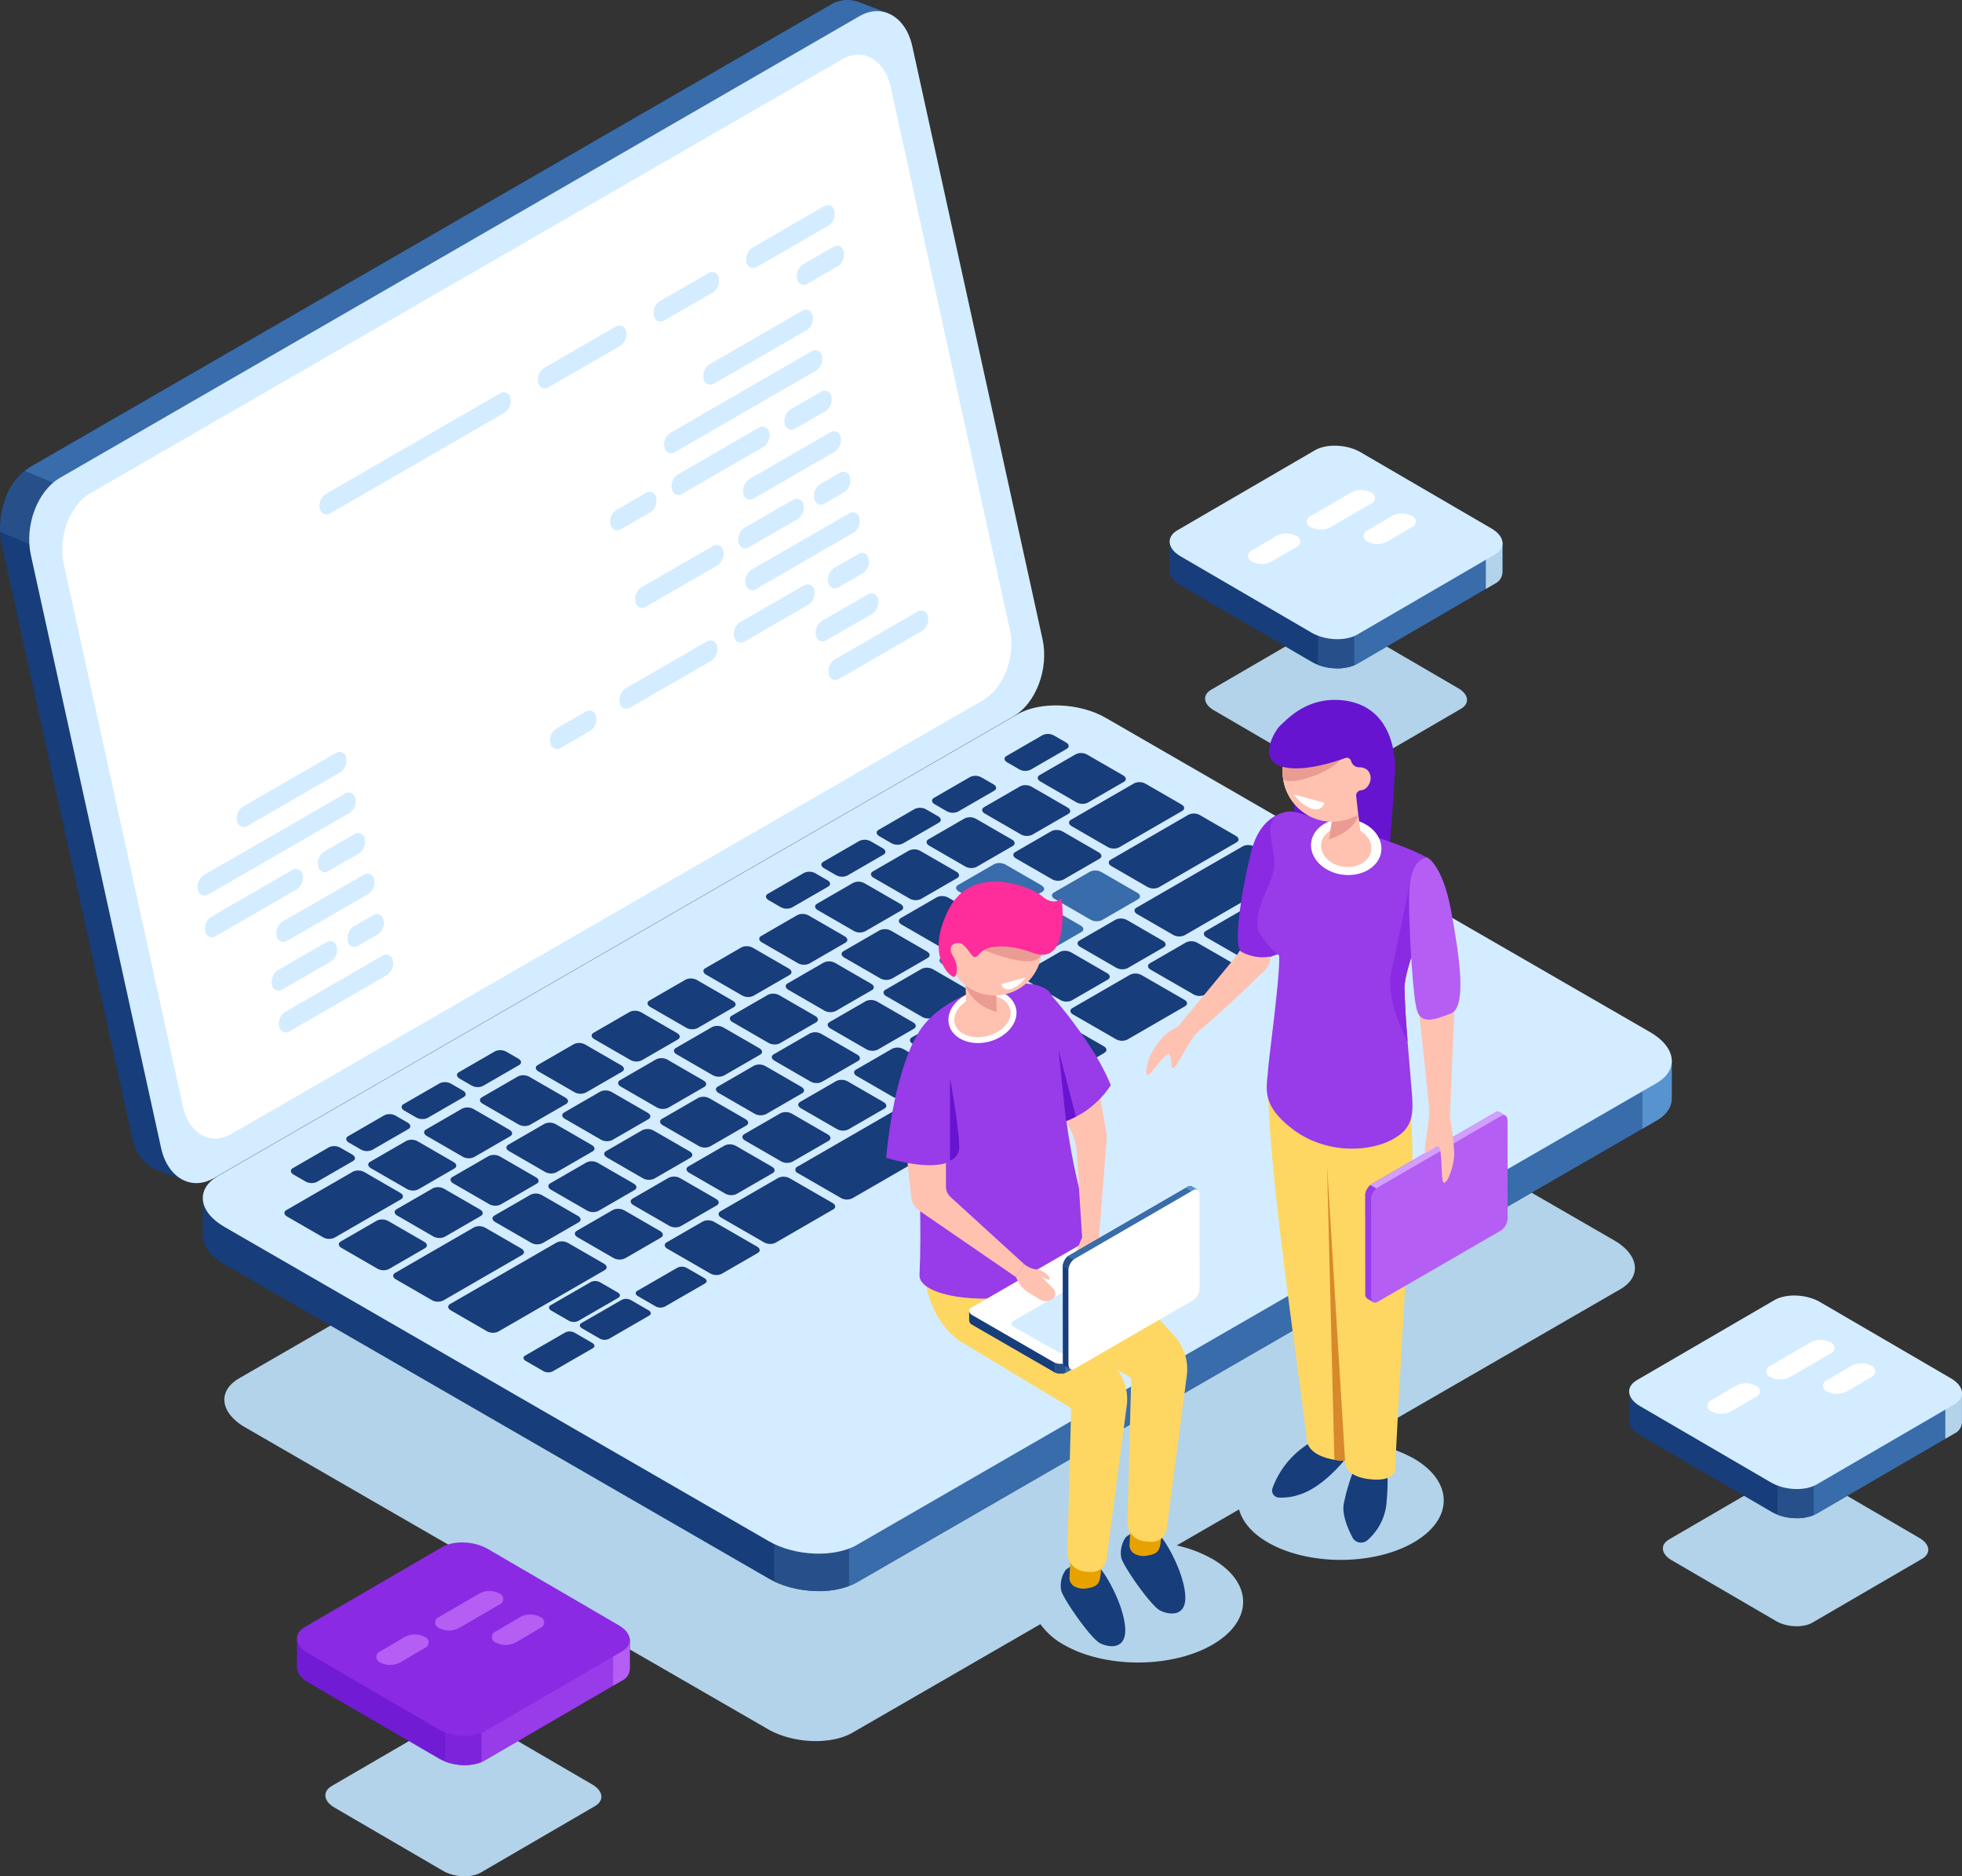 <svg xmlns="http://www.w3.org/2000/svg" xmlns:xlink="http://www.w3.org/1999/xlink" viewBox="0 0 422.685 404.147"><rect x="0" y="0" width="422.685" height="404.147" fill="#333333" stroke="none"/><style><![CDATA[.U{fill:#173d7a}.V{fill:#ffc2b0}.W{fill:#396caa}.X{fill:#fff}.Y{fill:#983be9}.Z{fill:#b2d3ea}.a{fill:#274f89}.b{fill:#d4ecff}.c{fill:#6614cf}.d{fill:#ea9c92}.e{fill:#b45ef4}.f{fill:#5793ce}.g{fill:#8a2ae3}]]></style><path d="M291.405 166.255l23.315-13.57c1.968-1.136 1.722-3.12-.55-4.433l-22.223-12.95c-2.273-1.312-5.7-1.455-7.678-.318l-23.32 13.568c-1.968 1.136-1.72 3.12.55 4.433l22.227 12.95c2.273 1.313 5.7 1.456 7.678.32z" class="Z"/><path d="M251.993 122.762v-5.936l31.308-.025c2.5-1.444 6.868-1.263 9.757.4l-.934-.4 31.555-.018v6.337c.016 1.128-.64 2.158-1.67 2.62l-29.633 17.242c-2.5 1.444-6.87 1.263-9.757-.4l-28.25-16.465c-1.66-.958-2.47-2.2-2.376-3.364z" class="U"/><path d="M287.83 115.834c1.83.026 3.624.497 5.23 1.372l-.934-.4 31.555-.018v6.337c.013 1.127-.646 2.154-1.676 2.613L292.37 142.99c-1.396.72-2.96 1.054-4.528.968z" class="W"/><path d="M320.108 116.8h3.572v6.337c.013 1.127-.646 2.154-1.676 2.613l-1.9 1.1z" class="Z"/><path d="M291.744 143.298a11.13 11.13 0 0 1-7.8-.089v-8.3h7.8z" class="a"/><path d="M292.37 136.706l29.638-17.24c2.5-1.444 2.187-3.966-.7-5.634l-28.25-16.456c-2.888-1.666-7.256-1.848-9.757-.4l-29.633 17.24c-2.5 1.444-2.187 3.966.7 5.634l28.245 16.457c2.888 1.66 7.256 1.843 9.757.4z" class="b"/><path d="M286.626 113.563l8.715-5.067a1.29 1.29 0 0 0 .872-1.218c0-.55-.35-1.04-.872-1.218-1.325-.672-2.892-.672-4.217 0l-8.715 5.067a1.29 1.29 0 0 0-.872 1.218c0 .55.35 1.04.872 1.218 1.325.672 2.892.672 4.217 0zm-12.666 7.404l5.3-3.12a1.29 1.29 0 0 0 .872-1.218c0-.55-.35-1.04-.872-1.218-1.326-.672-2.892-.672-4.218 0l-5.3 3.122c-.522.177-.873.666-.873 1.217s.35 1.04.873 1.217c1.325.673 2.892.673 4.217 0zm24.882-4.29l5.3-3.122c.522-.177.873-.666.873-1.217s-.35-1.04-.873-1.217c-1.326-.672-2.892-.672-4.218 0l-5.3 3.122c-.522.177-.873.666-.873 1.217s.35 1.04.873 1.217c1.325.672 2.892.672 4.217 0z" class="X"/><path d="M51.5 296.896l165.383-95.482c4.68-2.7 12.85-2.363 18.253.757l112.612 65c5.4 3.12 5.99 7.836 1.31 10.537L292.2 310.535c4.32.3 8.526 1.525 12.333 3.6 8.662 5 8.662 13.11 0 18.113s-22.708 5-31.372 0c-3.475-2.007-5.53-4.515-6.218-7.12l-13.435 7.757a27.74 27.74 0 0 1 7.679 2.908c8.838 5.1 8.837 13.376 0 18.48s-23.167 5.1-32.005 0a15.16 15.16 0 0 1-5.038-4.434l-40.467 23.365c-4.68 2.7-12.85 2.362-18.253-.757l-112.614-65c-5.403-3.122-6-7.838-1.312-10.54z" class="Z"/><path d="M6.642 100.507L178.88 1.065c1.744-1.1 3.88-1.352 5.836-.716l-.01-.018.388.147 6.225 2.382-5.587 2.735.08.3 28.054 127.7c1.4 6.39-1.408 13.852-6.28 16.665L39.493 247.32l.6 7.122-6.8-2.636c-2.286-1.07-4.116-3.486-4.872-6.93L.36 117.17c-1.403-6.4 1.408-13.85 6.28-16.664z" class="U"/><path d="M6.642 100.507L178.88 1.065c1.744-1.1 3.88-1.352 5.836-.716l-.01-.018.388.147 6.225 2.382-5.587 2.735.08.3L204.3 90.06l-84.274 65.658L1.2 107.37a13.37 13.37 0 0 1 5.441-6.864z" class="W"/><path d="M13.135 120.138L.023 114.556c-.24-5.078 1.862-10.323 5.312-13.13l20.754 8.73z" class="a"/><path d="M46.075 253.766l172.238-99.445c4.872-2.813 7.684-10.274 6.28-16.665L196.54 9.956c-1.4-6.39-6.493-9.292-11.365-6.48L12.935 102.92c-4.873 2.813-7.684 10.275-6.28 16.666l28.054 127.7c1.405 6.393 6.493 9.293 11.366 6.48z" class="b"/><path d="M49.812 244.267L211.8 150.8c4.458-2.575 7.03-9.4 5.746-15.25L191.87 18.684c-1.285-5.848-5.94-8.5-10.4-5.928L19.483 106.23c-4.46 2.575-7.032 9.4-5.747 15.25l25.676 116.86c1.282 5.844 5.937 8.502 10.4 5.927z" class="X"/><path d="M43.697 258.098l23.544-3.11 151.98-87.746c4.873-2.812 13.383-2.46 19 .79l107.692 62.153 14.237-1.88v8.077h-.014c.094 1.867-.97 3.662-3.27 4.99l-172.24 99.445c-4.873 2.812-13.383 2.46-19.01-.79l-117.282-67.7c-3.166-1.827-4.743-4.18-4.65-6.392z" class="U"/><path d="M157.89 202.652l10.8-6.234h118.7l58.524 33.765 14.237-1.88v8.077h-.014c.094 1.867-.97 3.662-3.27 4.99l-172.24 99.446a17.83 17.83 0 0 1-9.811 1.839z" class="W"/><path d="M353.84 229.138l6.318-.834v8.077h-.014c.094 1.867-.97 3.662-3.27 4.99l-3.036 1.753z" class="f"/><path d="M182.904 341.62c-4.618 1.752-11.222 1.37-16.152-1V322.6h16.152z" class="a"/><path d="M184.638 332.747l172.24-99.442c4.872-2.812 4.26-7.726-1.365-10.975l-117.282-67.7c-5.627-3.25-14.137-3.6-19-.788L46.98 253.294c-4.872 2.812-4.26 7.726 1.366 10.975l117.282 67.7c5.626 3.25 14.136 3.6 19.01.788z" class="b"/><g class="U"><path d="M283.62 200.385l7.793-4.5c.626-.362.548-.992-.176-1.4l-9.2-5.3a2.71 2.71 0 0 0-2.441-.1l-7.793 4.5c-.626.36-.547.992.176 1.4l9.2 5.3a2.72 2.72 0 0 0 2.441.1zm-12.034 6.948l7.793-4.5c.626-.362.548-.992-.174-1.4l-9.2-5.3c-.752-.418-1.657-.455-2.44-.1l-7.794 4.5c-.625.362-.547.992.176 1.4l9.2 5.3a2.71 2.71 0 0 0 2.44.1zm-12.032 6.947l7.793-4.5c.625-.362.546-.992-.176-1.4l-9.2-5.3c-.752-.418-1.657-.455-2.44-.1l-7.793 4.5c-.626.362-.548.992.174 1.4l9.2 5.3a2.71 2.71 0 0 0 2.443.1zm-16.647-5.737l7.793-4.5c.625-.36.547-.992-.176-1.4l-7.722-4.46c-.752-.418-1.657-.455-2.44-.1l-7.793 4.5c-.626.36-.548.992.176 1.4l7.722 4.458a2.71 2.71 0 0 0 2.441.101zM230.87 215.5l7.793-4.5c.626-.362.548-.992-.176-1.4l-7.722-4.458c-.752-.418-1.657-.455-2.44-.1l-7.793 4.5c-.626.362-.547.992.176 1.4l7.722 4.46c.752.418 1.657.455 2.44.1zm-12.033 6.95l7.793-4.5c.626-.362.548-.992-.174-1.4l-7.722-4.46c-.752-.418-1.657-.455-2.44-.1l-7.794 4.5c-.625.362-.547.992.176 1.4l7.722 4.458a2.71 2.71 0 0 0 2.44.1zm-12.034 6.95l7.793-4.5c.625-.362.547-.992-.176-1.4l-7.722-4.46c-.752-.418-1.657-.455-2.44-.1l-7.793 4.5c-.626.36-.548 1 .174 1.4l7.723 4.458c.752.42 1.658.457 2.442.1zm-12.036 6.946l7.793-4.5c.626-.36.548-1-.176-1.4l-7.722-4.458a2.71 2.71 0 0 0-2.441-.1l-7.793 4.5c-.626.362-.548.992.176 1.4l7.722 4.46c.752.418 1.658.455 2.44.1zm-12.035 6.948l7.793-4.5c.626-.362.548-.992-.174-1.4l-7.723-4.458c-.752-.418-1.657-.455-2.44-.1l-7.793 4.5c-.625.362-.547.992.176 1.4l7.722 4.458c.752.418 1.657.455 2.44.1zm-12.035 6.95l7.794-4.5c.625-.362.547-.992-.176-1.4l-7.722-4.46c-.752-.418-1.657-.455-2.44-.1l-7.793 4.5c-.626.362-.548.992.174 1.4l7.72 4.456c.753.42 1.66.458 2.445.102zm-12.034 6.948l7.793-4.5c.626-.36.548-.992-.176-1.4l-7.722-4.458a2.71 2.71 0 0 0-2.441-.1l-7.793 4.5c-.626.362-.548.992.176 1.4l7.722 4.46c.752.418 1.658.455 2.44.1z"/><use xlink:href="#B"/><path d="M134.596 271.08l7.793-4.5c.626-.362.548-.992-.174-1.41l-7.722-4.46c-.752-.418-1.657-.455-2.44-.1l-7.793 4.5c-.626.362-.548.992.174 1.4l7.722 4.458c.752.418 1.657.455 2.44.1z"/></g><path d="M225.174 205.253l7.793-4.5c.626-.36.548-.992-.174-1.4l-7.722-4.458a2.71 2.71 0 0 0-2.441-.1l-7.794 4.5c-.625.36-.547.992.176 1.4l7.722 4.458a2.71 2.71 0 0 0 2.44.1zm12.214-7.053l7.794-4.5c.625-.36.547-.992-.176-1.4l-7.722-4.458a2.71 2.71 0 0 0-2.441-.1l-7.793 4.5c-.626.36-.548.992.174 1.4l7.722 4.46a2.72 2.72 0 0 0 2.442.1z" class="W"/><path d="M249.624 191.137l16.784-9.7c.625-.362.546-.992-.176-1.4l-7.722-4.46c-.752-.418-1.657-.455-2.44-.1l-16.784 9.7c-.626.362-.548.992.175 1.4l7.722 4.46a2.72 2.72 0 0 0 2.442.1zm-8.554-8.6l13.62-7.864c.626-.36.548-.992-.176-1.4l-7.722-4.458a2.71 2.71 0 0 0-2.441-.1l-13.62 7.864c-.625.362-.547.992.176 1.4l7.722 4.46c.752.418 1.658.455 2.44.1z" class="U"/><path d="M213.14 212.2l7.793-4.5c.625-.362.547-.992-.176-1.4l-7.722-4.458c-.752-.418-1.657-.455-2.44-.1l-7.793 4.5c-.626.362-.548.992.176 1.41l7.722 4.46c.752.418 1.657.455 2.44.1z" class="W"/><g class="U"><path d="M201.104 219.15l7.793-4.5c.626-.362.548-.992-.176-1.4L201 208.78c-.752-.418-1.657-.455-2.44-.1l-7.793 4.5c-.626.362-.548.992.176 1.4l7.722 4.458a2.72 2.72 0 0 0 2.441.1zm-12.034 6.95l7.793-4.5c.626-.362.548-.992-.174-1.4l-7.723-4.46c-.752-.418-1.657-.455-2.44-.1l-7.793 4.5c-.625.36-.547 1 .176 1.4l7.722 4.458a2.71 2.71 0 0 0 2.44.101zm-12.036 6.947l7.794-4.5c.625-.362.547-.992-.176-1.4l-7.722-4.458c-.752-.418-1.657-.455-2.44-.1l-7.793 4.5c-.626.362-.548.992.174 1.4l7.723 4.46a2.71 2.71 0 0 0 2.441.1zM165 239.995l7.793-4.5c.626-.362.548-.992-.176-1.4l-7.722-4.46c-.752-.418-1.657-.455-2.44-.1l-7.793 4.5c-.626.362-.548.992.176 1.4l7.722 4.458c.752.418 1.657.455 2.44.1zm-12.033 6.95l7.793-4.5c.626-.362.548-.992-.175-1.4l-7.722-4.46c-.752-.418-1.657-.455-2.44-.1l-7.793 4.5c-.625.362-.546.992.176 1.4l7.722 4.458c.752.418 1.657.455 2.44.1zm-12.037 6.946l7.794-4.5c.625-.36.547-1-.176-1.4l-7.722-4.458a2.71 2.71 0 0 0-2.441-.1l-7.793 4.5c-.626.36-.548.992.174 1.4l7.722 4.46a2.72 2.72 0 0 0 2.442.1zm-12.035 6.948l7.793-4.5c.625-.362.546-.992-.176-1.4l-7.722-4.458a2.71 2.71 0 0 0-2.441-.1l-7.793 4.5c-.626.362-.548.992.176 1.4l7.722 4.46c.752.418 1.657.455 2.44.1zm-12.035 6.95l7.793-4.5c.626-.362.548-.992-.176-1.4l-7.722-4.46c-.752-.418-1.657-.455-2.44-.1l-7.793 4.5c-.626.362-.547.992.176 1.4l7.722 4.458c.752.418 1.657.455 2.44.1zm-21.395 12.352l17-9.818c.625-.362.547-.992-.175-1.4l-7.722-4.46c-.752-.418-1.657-.455-2.44-.1l-17 9.818c-.626.36-.548 1 .176 1.4l7.722 4.458a2.71 2.71 0 0 0 2.44.1zm-23.43-13.528l14.352-8.287c.626-.36.548-.992-.174-1.4l-7.726-4.46a2.71 2.71 0 0 0-2.44-.1l-14.352 8.286c-.626.362-.548.992.176 1.4l7.722 4.458c.752.42 1.658.458 2.442.103z"/><use xlink:href="#C"/><path d="M204.397 203.72l7.793-4.5c.626-.362.548-.992-.176-1.41l-7.722-4.46c-.752-.418-1.657-.455-2.44-.1l-7.792 4.503c-.625.362-.547.992.176 1.4l7.722 4.458c.752.417 1.657.453 2.44.097z"/></g><use xlink:href="#C" x="24.669" y="-14.243" class="W"/><g class="U"><path d="M229.066 189.48l7.793-4.5c.626-.362.548-.992-.176-1.4l-7.72-4.46c-.752-.418-1.657-.455-2.44-.1l-7.793 4.5c-.625.362-.547.992.175 1.4l7.722 4.458c.752.418 1.657.455 2.44.1zm-49.036 28.3l7.793-4.5c.626-.362.548-.992-.176-1.4l-7.722-4.46c-.752-.418-1.657-.455-2.44-.1l-7.793 4.5c-.626.36-.548.992.176 1.4l7.722 4.458a2.71 2.71 0 0 0 2.441.101zm-12.037 6.95l7.793-4.5c.626-.36.548-1-.174-1.4l-7.723-4.458c-.752-.418-1.657-.455-2.44-.1l-7.793 4.5c-.625.362-.547.992.176 1.4l7.72 4.46c.752.418 1.658.455 2.44.1zm-12.033 6.947l7.793-4.5c.625-.362.547-.992-.176-1.4l-7.722-4.458c-.752-.418-1.657-.455-2.44-.1l-7.793 4.5c-.626.362-.548.992.174 1.4l7.723 4.458a2.71 2.71 0 0 0 2.442.1zm-12.036 6.95l7.793-4.5c.626-.362.548-.992-.176-1.4l-7.722-4.46c-.752-.42-1.658-.456-2.44-.1l-7.793 4.5c-.626.362-.548.992.176 1.4l7.722 4.458a2.71 2.71 0 0 0 2.441.1zm-12.034 6.947l7.793-4.5c.626-.36.548-.992-.176-1.4l-7.722-4.458c-.752-.418-1.657-.455-2.44-.1l-7.793 4.5c-.625.362-.547.992.176 1.4l7.722 4.46c.752.418 1.658.455 2.44.1zm-12.036 6.948l7.794-4.5c.625-.362.547-.992-.176-1.4l-7.722-4.458c-.752-.418-1.657-.455-2.44-.1l-7.793 4.5c-.626.362-.548.992.174 1.4l7.722 4.46a2.71 2.71 0 0 0 2.442.1zm-12.034 6.948l7.793-4.5c.626-.362.547-.992-.176-1.4l-7.72-4.46c-.752-.418-1.657-.455-2.44-.1l-7.793 4.5c-.626.362-.548.992.176 1.4l7.722 4.458c.752.418 1.657.455 2.44.1zm-12.036 6.95l7.793-4.5c.626-.36.548-.992-.175-1.4l-7.722-4.458a2.71 2.71 0 0 0-2.441-.1l-7.793 4.5c-.625.36-.547.992.175 1.4l7.722 4.46c.752.418 1.658.455 2.44.1zm-12.034 6.947l7.793-4.5c.626-.362.548-.992-.174-1.4l-7.722-4.458c-.752-.418-1.657-.455-2.44-.1l-7.794 4.5c-.625.362-.547.992.176 1.4l7.722 4.46c.752.418 1.657.455 2.44.1zm114.65-79.72l7.793-4.5c.625-.36.547-.992-.176-1.4l-7.722-4.455a2.71 2.71 0 0 0-2.441-.1l-7.793 4.5c-.626.36-.548.992.176 1.4l7.722 4.46a2.71 2.71 0 0 0 2.44.096zm11.975-6.914l7.793-4.5c.626-.362.548-.992-.174-1.4l-7.723-4.458c-.752-.418-1.657-.455-2.44-.1l-7.793 4.5c-.625.362-.547.992.176 1.4l7.722 4.46c.752.418 1.657.455 2.44.1zm11.975-6.914l7.793-4.5c.625-.362.546-.992-.176-1.4l-7.722-4.46c-.752-.418-1.657-.455-2.44-.1l-7.793 4.5c-.626.362-.548.992.176 1.4l7.722 4.458a2.71 2.71 0 0 0 2.441.1zm11.975-6.913l7.793-4.5c.626-.362.548-.992-.174-1.4l-7.723-4.46a2.71 2.71 0 0 0-2.44-.1l-7.794 4.5c-.625.36-.546 1 .176 1.4l7.722 4.458a2.71 2.71 0 0 0 2.44.1zm-12.315-7.1l7.793-4.5c.626-.362.548-.992-.176-1.4l-2.552-1.473a2.71 2.71 0 0 0-2.441-.1l-7.793 4.5c-.626.36-.547.992.176 1.4l2.552 1.473c.752.418 1.657.455 2.44.1zm-15.625 9.02l7.793-4.5c.625-.362.547-.992-.176-1.4l-2.552-1.473c-.752-.418-1.657-.455-2.44-.1l-7.793 4.5c-.626.362-.548.992.174 1.4l2.554 1.473c.752.418 1.657.455 2.44.1zm-11.925 6.887l7.793-4.5c.626-.362.547-.992-.176-1.4l-2.552-1.475c-.752-.418-1.657-.455-2.44-.1l-7.793 4.5c-.626.362-.548.992.176 1.4l2.552 1.473c.752.42 1.657.456 2.44.1zm-11.926 6.885l7.793-4.5c.626-.362.548-.992-.175-1.4l-2.552-1.475c-.752-.418-1.657-.455-2.44-.1l-7.793 4.5c-.626.36-.548 1 .176 1.4l2.552 1.473a2.71 2.71 0 0 0 2.44.102zm-11.924 6.885l7.793-4.5c.626-.362.548-.992-.176-1.4l-2.552-1.473a2.71 2.71 0 0 0-2.441-.1l-7.793 4.5c-.626.36-.548.992.176 1.4l2.552 1.473a2.71 2.71 0 0 0 2.441.1zm-66.578 38.437l7.793-4.5c.626-.362.548-.992-.174-1.4l-2.554-1.475c-.752-.418-1.657-.455-2.44-.1l-7.793 4.5c-.625.362-.547.992.176 1.4l2.552 1.473c.752.42 1.657.456 2.44.1zm-11.925 6.886l7.794-4.5c.625-.362.547-.992-.176-1.4l-2.552-1.475c-.752-.418-1.657-.455-2.44-.1l-7.794 4.5c-.625.36-.547 1 .176 1.4l2.552 1.473a2.71 2.71 0 0 0 2.44.102zM80.18 247.7l7.794-4.5c.625-.36.547-.992-.176-1.4l-2.552-1.475c-.752-.418-1.657-.455-2.44-.1l-7.793 4.5c-.626.36-.548.992.174 1.4l2.554 1.475a2.71 2.71 0 0 0 2.44.1zm-11.922 6.885l7.793-4.5c.625-.36.547-.992-.176-1.4l-2.552-1.473a2.71 2.71 0 0 0-2.441-.1l-7.793 4.5c-.626.362-.548.992.174 1.4l2.554 1.473a2.71 2.71 0 0 0 2.441.1zm118.108-53.972l7.793-4.5c.626-.362.548-.992-.176-1.4l-7.722-4.458a2.72 2.72 0 0 0-2.441-.1l-7.793 4.5c-.626.362-.548.992.176 1.4l7.722 4.46c.752.418 1.657.455 2.44.1zm-12.036 6.95l7.793-4.5c.626-.362.548-.992-.174-1.4l-7.723-4.46a2.71 2.71 0 0 0-2.44-.1l-7.794 4.5c-.625.362-.547.992.176 1.4l7.722 4.458c.752.418 1.657.455 2.44.1zm-12.034 6.947l7.793-4.5c.625-.36.547-.992-.176-1.4l-7.722-4.46c-.752-.418-1.657-.455-2.44-.1l-7.793 4.5c-.626.36-.548.992.174 1.4l7.723 4.46a2.71 2.71 0 0 0 2.442.1zm-12.036 6.95l7.793-4.5c.626-.362.548-.992-.176-1.4l-7.722-4.458c-.752-.418-1.657-.455-2.44-.1l-7.793 4.5c-.626.362-.548.992.176 1.4l7.722 4.46c.752.418 1.657.455 2.44.1zm-12.034 6.948l7.793-4.5c.626-.362.548-.992-.176-1.4l-7.722-4.458c-.752-.418-1.657-.455-2.44-.1l-7.793 4.5c-.625.362-.546.992.176 1.4l7.722 4.458c.752.418 1.657.455 2.44.1zm-12.036 6.948l7.794-4.5c.625-.362.547-.992-.175-1.4l-7.722-4.46c-.752-.418-1.657-.455-2.44-.1l-7.793 4.5c-.626.36-.548 1 .174 1.4l7.722 4.458c.752.42 1.657.456 2.44.1zm-12.034 6.948l7.793-4.5c.626-.36.547-1-.176-1.4l-7.722-4.458c-.752-.418-1.657-.455-2.44-.1l-7.793 4.5c-.626.362-.548.992.176 1.4l7.722 4.46c.752.418 1.658.455 2.44.1z"/><use xlink:href="#B" x="-44.507" y="-14.888"/><path d="M90.086 256.2l7.793-4.5c.626-.362.548-.992-.174-1.4l-7.722-4.46c-.752-.418-1.657-.455-2.44-.1l-7.794 4.5c-.625.362-.546.992.176 1.4l7.722 4.458c.752.418 1.657.455 2.44.1zm165.084-54.73l22.952-13.25c.626-.362.548-.992-.174-1.4l-7.723-4.458c-.752-.418-1.657-.455-2.44-.1l-22.95 13.25c-.626.362-.548.992.174 1.4l7.723 4.46a2.71 2.71 0 0 0 2.44.099zm-147.85 85.363l22.95-13.248c.625-.362.546-.992-.176-1.4l-7.724-4.46c-.752-.418-1.657-.455-2.44-.1l-22.95 13.25c-.626.362-.548.992.176 1.4l7.722 4.458c.752.418 1.657.455 2.44.1zm48.128-12.438l7.793-4.5c.625-.362.547-.992-.176-1.4l-9.2-5.3c-.752-.42-1.658-.456-2.44-.1l-7.793 4.5c-.626.362-.548.992.176 1.4l9.2 5.3c.752.418 1.657.455 2.44.1zm87.398-50.46l12.464-7.2c.626-.362.548-.992-.176-1.4l-9.2-5.3a2.71 2.71 0 0 0-2.441-.1l-12.464 7.2c-.625.36-.547.992.175 1.4l9.2 5.3a2.71 2.71 0 0 0 2.442.1zM167.044 267.7l12.464-7.2c.626-.362.548-.992-.176-1.4l-9.2-5.3a2.71 2.71 0 0 0-2.441-.1l-12.464 7.2c-.625.362-.547.992.175 1.4l9.2 5.3a2.71 2.71 0 0 0 2.442.1zm58.44-33.75l12.464-7.2c.625-.362.547-.992-.176-1.4l-9.2-5.3a2.71 2.71 0 0 0-2.441-.1l-12.464 7.2c-.625.362-.547.992.176 1.4l9.2 5.3c.752.418 1.657.455 2.44.1z"/><path d="M226.042 219.98l-54.187 31.284a.74.74 0 0 0 0 1.407l9.38 5.415a2.68 2.68 0 0 0 2.434 0l54.188-31.284zm-104.23 67.003l-8.68 5.012c-.513.3-.448.813.144 1.155l3.763 2.172c.616.343 1.358.374 2 .083l8.68-5c.514-.3.45-.813-.143-1.156l-3.764-2.172c-.616-.343-1.358-.374-2-.083zm12.135-7l-8.68 5c-.513.3-.448.813.144 1.155l3.762 2.173c.616.343 1.358.374 2 .083l8.68-5.012c.514-.3.45-.813-.143-1.155l-3.764-2.172a2.22 2.22 0 0 0-1.999-.083zm12.034-6.954l-8.68 5.012c-.514.3-.45.813.143 1.155l3.764 2.176a2.22 2.22 0 0 0 2 .083l8.68-5c.513-.3.448-.813-.144-1.155l-3.762-2.173c-.616-.345-1.36-.377-2.002-.087zm-18.68 3.112l-8.68 5c-.513.3-.448.813.144 1.156l3.762 2.172c.616.343 1.358.374 2 .083l8.68-5.012c.514-.3.45-.813-.143-1.155l-3.764-2.172c-.615-.343-1.356-.373-1.998-.083z"/></g><path d="M300.558 165.17s-.578 11.93-1.486 19.945-20.216-6.157-20.216-6.157v-9.128z" class="c"/><path d="M290.275 313.586c-.3.726-5.293 6.815-10.3 8.337a11.48 11.48 0 0 1-4.6.634 1.51 1.51 0 0 1-1.23-2.018 19.01 19.01 0 0 1 9.6-10.579c8.488-4.204 6.532 3.626 6.532 3.626zm1.667 2.34a41.41 41.41 0 0 0-2.466 8.121c-.353 2.255.885 5.184 1.9 7.127a2.08 2.08 0 0 0 3.244.562c2.28-1.985 3.73-4.756 4.06-7.76.58-6.235 0-7.323 0-7.323z" class="U"/><path d="M303.993 240.566a118.51 118.51 0 0 1 0 16.565c-.653 8.7-2.99 49.386-3.423 59.173 0 0 .218 2.963-5.52 2.31s-5.274-3.943-5.274-3.943-8.056-.11-8.3-4.857-8.252-56.708-8.252-75.388z" fill="#fdd762"/><path d="M270.233 199.9l-3.947 6.114-13.57 16.387c.35.96 1.16 1.683 2.156 1.92 1.32.31 12.73-10.577 17.66-15.354 1.31-1.268 1.528-3.3.52-4.81z" class="V"/><path d="M277.934 174.808s-6.27-.163-8.453 8.9-3.9 20.41-1.99 21.352c5.7 2.83 9.3-.482 9.3-.482z" class="g"/><path d="M276.058 175.19a5.14 5.14 0 0 1 3.384-.186c5.34 1.534 25.427 7.43 28.738 10.26 3.824 3.27-5.736 21.64-5.6 27.66s.817 13.124 1.35 19.67 1.252 10.137-4.1 12.92-14.5 2.912-21.343-2.3-5.6-8.784-5.318-12.57 2.616-20.16 2.413-24.81c-1.683-1.337-3.107-2.972-4.2-4.823-1.787-3.047 1.37-8.647 2.68-12.288s-.74-7.8-.334-10.776a3.37 3.37 0 0 1 2.332-2.759z" class="Y"/><path d="M282.48 181.453c-.425 3.308 2.61 6.423 6.778 6.956s7.89-1.714 8.314-5.023-2.612-6.424-6.78-6.957-7.9 1.716-8.312 5.024z" class="X"/><g class="V"><path d="M284.63 181.728c-.3 2.365 1.867 4.59 4.845 4.973s5.638-1.225 5.942-3.6-1.867-4.59-4.845-4.973-5.64 1.226-5.942 3.6z"/><path d="M287.59 173.964s3.624-2.982 4.337-1.47 1.3 7.992 1.3 7.992l-7.2 1.934 1.092-6.568s-1.44-1.22.47-1.887z"/><use xlink:href="#D"/></g><path d="M292.43 174.37l.184 1.072c-.723 3.74-6.32 5.38-6.32 5.38l.826-4.97s-.678-.575-.486-1.152c2.212-.696 5-1.315 5.797-.33z" class="d"/><g class="V"><use xlink:href="#D"/><path d="M313.56 211.737l-1.2 28.77-4.206.434-2.738-25.9z"/></g><path d="M299.737 209.332c1.39-6.144 4.142-19.716 4.142-19.716l1.175 13.5c-1.356 4-2.52 7.678-2.473 9.808.08 3.535.35 7.443.665 11.4v.013s-4.902-8.852-3.51-14.995z" class="g"/><path d="M307.376 184.673s3.363 1.285 5.266 11.615 3.327 20.68-.066 22.012-6.23 2.337-7.227-.427-1.616-16.076-1.74-20.864-.307-11.39 3.768-12.336z" class="e"/><path d="M253.725 221.203c-1.182.47-2.252 1.187-3.138 2.1-.798.895-1.515 1.858-2.144 2.88-1.047 1.562-1.93 4.94-1.293 5.36s4.293-5.656 4.88-4.242 0 2.72.75 2.74 3.38-6.108 5.447-8.008-4.503-.83-4.503-.83z" class="V"/><path d="M289.776 314.673a16.51 16.51 0 0 1-2.3-.238l-1.578-63.246z" fill="#d8892b"/><path d="M295.864 280.5l2.238-2.92 23.535-13.627a3.27 3.27 0 0 0 1.363-2.613l-.02-19.268 1.353-1.767-1.27-.736a.86.86 0 0 0-.923.053l-26.672 15.442c-.843.606-1.35 1.576-1.363 2.614l.022 20.983a1.19 1.19 0 0 0 .5 1.119z" class="Y"/><g fill="#d29fff"><path d="M312.134 269.46l1.67-.968 9.18-15.943-.01-10.47 1.36-1.764-1.27-.736a.86.86 0 0 0-.923.053l-26.676 15.44c-.44.288-.79.696-1.005 1.175z"/><path d="M323.732 241.098l.6-.784-1.27-.736a.86.86 0 0 0-.923.053l-.47.272z"/></g><path d="M295.222 255.246a3.42 3.42 0 0 0-1.114 2.247l2.607 1.5 1.25-2.17z" class="Y"/><path d="M296.736 255.81l26.67-15.443c.755-.436 1.368.026 1.37 1.032l.022 20.984c-.015 1.038-.52 2.007-1.363 2.613l-26.672 15.442c-.755.438-1.367-.025-1.368-1.03l-.023-20.984c.015-1.038.52-2.008 1.364-2.613z" class="e"/><path d="M312.323 240.265s1.112 6.715.944 8.866-1.32 5.7-2.193 5.623-.028-8.648-1.563-7.8-1.695 2.32-2.4 1.8 1.21-7.847.7-11.024 4.502 2.535 4.502 2.535z" class="V"/><path d="M282.94 167.167c-5.393 1.916-6.442.747-6.494.683l-.11-.99c-.067-1.157.054-2.317.358-3.435l13.992-1.89c-1.91 2.66-4.627 4.634-7.747 5.63z" class="d"/><path d="M275.95 156.15c1.27-1.1 5.857-6.475 14.074-5.2 5.134.793 9.463 4.3 10.423 12.288.57 5.363-1.248 10.704-4.97 14.608a4.34 4.34 0 0 1-.584-.3c-2.057-1.354-2.28-2.1-2.28-2.105l-.454-4.077a1.14 1.14 0 0 1 1.025-1.13 2.05 2.05 0 0 0 1.505-.918c1.18-1.544.635-3.95-1.725-4.04-.87.064-1.66-.5-1.885-1.34-.07-.26-.246-.48-.486-.604s-.52-.143-.773-.05c-2.685.97-9.3 3.066-13.56 1.86-5.448-1.545-1.582-7.9-.31-9z" class="c"/><path d="M282.078 172.022l-3.29-.9a7.93 7.93 0 0 0 3.862 3.1c2.293.63 2.648-1.31 2.648-1.31z" class="X"/><path d="M306.73 248.552l2.8-1.6-1.053 1.718-1.417.523z" fill="#d29fff"/><path d="M231.343 336.985s3.535-1.782 5.706.872 5.274 8.92 5.37 13.155-3.352 3.95-5.4 2.947-8.035-9.685-8.4-11.386a5.91 5.91 0 0 1 1-4.453c.583-.45 1.724-1.135 1.724-1.135z" class="U"/><path d="M230.572 336.134l-.164 3.663c-.04.78.36 1.515 1.035 1.905.832.454 1.797.604 2.728.424 2.662-.427 2.9-1.19 3.09-4.85s-6.7-1.142-6.7-1.142z" fill="#e8a200"/><path d="M244.283 329.944s3.535-1.782 5.706.872 5.274 8.92 5.37 13.155-3.352 3.95-5.4 2.947-8.035-9.685-8.4-11.387a5.91 5.91 0 0 1 1-4.452c.583-.45 1.724-1.135 1.724-1.135z" class="U"/><path d="M243.512 329.092l-.164 3.663c-.04.78.36 1.515 1.035 1.905.833.454 1.797.604 2.728.424 2.662-.428 2.9-1.19 3.09-4.85s-6.7-1.14-6.7-1.14z" fill="#e8a200"/><g fill="#fdd762"><path d="M211.97 261.853c1.046-17.023 18.436 2.5 18.436 2.5l11.9 11.667 10.718 11.773c2.093 2.3 3.066 5.404 2.66 8.487l-4.335 33.014c-.215 1.628-1.61 2.838-3.253 2.82-.538-.01-1.075-.056-1.607-.142-2.148-.237-3.727-2.124-3.582-4.28l.793-30.877-22.508-13.568s-10.27-4.37-9.223-21.394z"/><path d="M199.03 268.34c1.046-17.024 18.436 2.5 18.436 2.5l11.9 11.666 10.718 11.774c2.093 2.3 3.066 5.404 2.66 8.487l-4.335 33.013c-.214 1.628-1.61 2.84-3.253 2.82a11.03 11.03 0 0 1-1.607-.14c-2.148-.237-3.727-2.124-3.582-4.28l.794-30.878-22.508-13.568s-10.27-4.37-9.224-21.394z"/></g><path d="M209.317 213.7c-13.185 5.465-12.92 13.26-12.92 13.26s2.583 28.57 1.7 47.653c-.367 7.975 42.38 8.585 36.006-12.7-7.517-25.092-4.7-45.4-8.22-48.47s-13.16-1.154-16.567.257z" class="Y"/><path d="M205.074 220.603c.69 2.676 4.2 4.087 7.834 3.15s6.026-3.867 5.337-6.543-4.2-4.088-7.834-3.15-6.03 3.866-5.337 6.543z" class="V"/><path d="M210.683 224.67a9.55 9.55 0 0 0 2.383-.307c3.967-1.022 6.563-4.3 5.788-7.31a5.04 5.04 0 0 0-3.186-3.358c-1.734-.652-3.63-.738-5.415-.246-3.967 1.023-6.565 4.3-5.79 7.31.62 2.398 3.193 3.91 6.22 3.91zm1.98-10.272a6.79 6.79 0 0 1 2.534.466 3.82 3.82 0 0 1 2.437 2.5c.6 2.336-1.59 4.927-4.884 5.775s-6.462-.36-7.066-2.7 1.6-4.926 4.885-5.775a8.41 8.41 0 0 1 2.094-.266z" class="X"/><path d="M214.603 213.097a32.31 32.31 0 0 0 .113 4.707c.073 1.313-4.527 2.54-5.716 1.35s-.713-2.425-1-6.894 6.603.836 6.603.836z" class="V"/><path d="M208.002 212.258s1.133 4.144 6.715 5.733l-.084-3.766z" class="d"/><path d="M204.465 201.73a10.15 10.15 0 0 0 7.285 12.365 10.15 10.15 0 0 0 12.365-7.285 10.15 10.15 0 0 0-14.976-11.283 10.15 10.15 0 0 0-4.674 6.203z" class="V"/><path d="M211.96 204.644s5.587 2.394 9.456 2.42 3.017-3.212 3.017-3.212l-11.485-1.66z" class="d"/><path d="M222.573 205.275s-4.867-2.067-9.138-1.205c-1.01.2-1.923.74-2.58 1.533-.192.268-.466.467-.78.565-.757.172-2-2.97-3.47-3.042s-2.454.97-1.248 2.9.8 4.095.245 4.4-6.445-4.2-1.25-14.49 18.4-4.748 20.443-2.662c0 0 2.163 1.883 3.92.207-.001.006 1.97 14.77-6.14 11.795z" fill="#ff2c9c"/><path d="M203.792 247.825v7.72c0 .885.372 1.728 1.026 2.324l15.86 14.46-1.8 2.756-20.855-14.328a4.26 4.26 0 0 1-1.734-3l-1.504-14.326z" class="V"/><path d="M197.512 223.092s-4.812 7.236-6.6 26.282c0 0 8.22 2.66 12.884 1.15s-6.284-27.43-6.284-27.43z" class="Y"/><path d="M204.67 232.24s1.884 10.08 1.99 14.82c.034 1.3-.768 2.476-1.99 2.92z" class="c"/><path d="M208.787 282.37l3.506-.463 22.628-13.064c.91-.412 1.96-.37 2.83.117l16.034 9.255 2.12-.28v2.1c-.004.32-.194.61-.487.743l-25.643 14.805a3.14 3.14 0 0 1-2.83-.118l-17.462-10.077c-.39-.165-.655-.53-.693-.95z" class="U"/><path d="M225.79 274.114l1.608-.928h17.672l8.714 5.028 2.12-.28v2.1c-.004.32-.194.61-.487.743l-25.643 14.805c-.45.228-.958.323-1.46.274z" class="W"/><path d="M254.964 278.058l.94-.124v2.1c-.004.32-.194.61-.487.743l-.452.26z" class="f"/><path d="M229.51 295.712a3.29 3.29 0 0 1-2.4-.149v-3.6h2.4z" class="a"/><path d="M229.77 293.484l25.643-14.805c.726-.42.634-1.15-.2-1.634l-17.462-10.078c-.87-.486-1.92-.53-2.83-.117l-25.645 14.805c-.726.42-.634 1.15.2 1.634l17.462 10.08c.872.486 1.923.53 2.832.116z" class="X"/><path d="M230.204 291.24l21.323-12.3c.6-.35.527-.956-.17-1.36L242 272.308c-.724-.405-1.597-.442-2.353-.1l-21.32 12.314c-.6.348-.528.956.17 1.36l9.358 5.262c.724.403 1.596.438 2.35.096z" class="b"/><g class="V"><path d="M236.758 266.48l.264 1.77c.226 1.507.187 3.043-.115 4.537l-.316 1.56a2.2 2.2 0 0 1-1.757 1.723 1.21 1.21 0 0 1-1.418-1.056l-.424-3.784s-.968 1.27-1.435 1.27.522-3.788 1.58-5.932 3.622-.085 3.622-.085z"/><path d="M228.064 238.358l2.75 5.447c.65 1.287 1.034 2.693 1.126 4.133l1.195 18.628 3.62-.085 1.643-20.92c.05-.646.02-1.296-.094-1.934l-1.875-10.61z"/></g><path d="M230.638 294.906l2.15-2.806 22.612-13.092a3.15 3.15 0 0 0 1.311-2.511l-.02-18.513 1.3-1.7-1.222-.708c-.28-.157-.627-.137-.887.052l-25.626 14.836a3.15 3.15 0 0 0-1.31 2.511l.02 20.162a1.14 1.14 0 0 0 .48 1.074z" class="U"/><path d="M246.277 284.3l1.606-.93 8.82-15.318-.01-10.06 1.3-1.7-1.222-.708c-.28-.157-.627-.137-.887.052l-25.626 14.836a2.66 2.66 0 0 0-.966 1.129z" class="W"/><path d="M257.417 257.04l.577-.754-1.222-.708c-.28-.157-.627-.137-.887.052l-.452.26z" class="f"/><path d="M230.023 270.63c-.617.558-1 1.33-1.07 2.16l2.5 1.445 1.2-2.084z" class="a"/><path d="M231.477 271.175l25.626-14.836c.724-.42 1.313.023 1.314.99l.018 20.16c-.014.998-.5 1.93-1.31 2.51l-25.622 14.837c-.724.42-1.313-.025-1.314-.992l-.022-20.16a3.15 3.15 0 0 1 1.311-2.511z" class="X"/><path d="M218.877 275.086l.41.85a5.69 5.69 0 0 0 2.142 2.375l2.545 1.57c.8.497 1.788.52 2.6.06l.087-.052a1.53 1.53 0 0 0 .216-2.353l-2.66-2.734s1.494 1.145 1.913.683c.307-.338-1.45-1.987-2.8-2.04-.97-.12-1.888-.505-2.653-1.113z" class="V"/><path d="M225.62 213.4s9.75 10.6 13.684 20.343a19.91 19.91 0 0 1-11.5 8.365c-8.158 2.357-2.184-28.708-2.184-28.708z" class="Y"/><path d="M229.646 241.48l-1.584-15.268 3.724 14.3a21.74 21.74 0 0 1-2.14.968z" class="c"/><path d="M218.318 211.26l2.62-.72a6.32 6.32 0 0 1-3.077 2.469c-1.827.5-2.11-1.044-2.11-1.044z" class="X"/><path d="M390.447 349.517l23.63-13.747c1.994-1.15 1.744-3.162-.558-4.492l-22.522-13.122c-2.3-1.33-5.786-1.473-7.78-.323l-23.628 13.75c-1.994 1.152-1.744 3.162.558 4.492l22.522 13.122c2.3 1.328 5.78 1.472 7.78.32z" class="Z"/><path d="M351 305.818v-5.937l31.307-.025c2.5-1.444 6.87-1.263 9.757.4l-.934-.4 31.554-.018v6.336a2.83 2.83 0 0 1-1.675 2.614l-29.633 17.24c-2.5 1.444-6.87 1.263-9.758-.4l-28.244-16.457c-1.668-.96-2.474-2.204-2.374-3.364z" class="U"/><path d="M386.82 298.9a11.24 11.24 0 0 1 5.23 1.372l-.934-.4 31.555-.018v6.336a2.83 2.83 0 0 1-1.675 2.614l-29.633 17.24c-1.397.72-2.96 1.054-4.53.968z" class="W"/><path d="M419.1 299.855h3.57v6.336a2.83 2.83 0 0 1-1.675 2.614l-1.9 1.094z" class="Z"/><path d="M390.736 326.353a11.11 11.11 0 0 1-7.8-.089v-8.3h7.8z" class="a"/><path d="M391.364 319.762l29.633-17.242c2.5-1.444 2.186-3.966-.7-5.633l-28.245-16.457c-2.887-1.668-7.256-1.85-9.757-.4l-29.633 17.242c-2.5 1.443-2.187 3.966.7 5.633l28.244 16.457c2.888 1.663 7.257 1.843 9.758.4z" class="b"/><path d="M385.618 296.618l8.715-5.067c.522-.177.873-.666.873-1.217s-.35-1.04-.873-1.217a4.66 4.66 0 0 0-4.218 0l-8.715 5.066a1.29 1.29 0 0 0-.872 1.218c0 .55.35 1.04.872 1.218 1.326.672 2.892.672 4.218 0zm-12.67 7.4l5.3-3.122c.522-.177.873-.666.873-1.217s-.35-1.04-.873-1.217c-1.325-.673-2.892-.673-4.217 0l-5.3 3.12a1.29 1.29 0 0 0-.872 1.218c0 .55.35 1.04.872 1.218 1.326.672 2.892.672 4.218 0zm24.888-4.296l5.3-3.12a1.29 1.29 0 0 0 .872-1.217c0-.55-.35-1.04-.872-1.218-1.325-.672-2.892-.672-4.217 0l-5.3 3.122c-.522.177-.873.666-.873 1.217s.35 1.04.873 1.217a4.66 4.66 0 0 0 4.218 0z" class="X"/><path d="M143.1 69.033l10.46-6.036a2.99 2.99 0 0 0 1.277-3.1c-.053-.503-.363-.942-.82-1.16s-.993-.184-1.418.1l-10.46 6.04a2.99 2.99 0 0 0-1.277 3.1c.054.503.364.942.82 1.16s.993.183 1.417-.092zM118.185 83.42l15.427-8.906c1.018-.676 1.523-1.903 1.276-3.1-.053-.503-.364-.942-.82-1.16s-.993-.183-1.418.092l-15.427 8.907a2.99 2.99 0 0 0-1.277 3.1 1.46 1.46 0 0 0 .82 1.16c.455.218.993.183 1.418-.092zm43.158 34.448l10.462-6.04a2.99 2.99 0 0 0 1.276-3.1c-.053-.503-.364-.942-.82-1.16s-.993-.183-1.418.092l-10.462 6.04a2.99 2.99 0 0 0-1.277 3.1c.053.503.364.943.82 1.16a1.46 1.46 0 0 0 1.418-.092zm-22.215 12.825l15.427-8.906a2.99 2.99 0 0 0 1.277-3.1c-.054-.503-.364-.942-.82-1.16s-.993-.183-1.418.092l-15.427 8.907a2.99 2.99 0 0 0-1.276 3.1c.054.503.364.942.82 1.16s.993.183 1.417-.092zm34.84-69.583l6.536-3.773a2.99 2.99 0 0 0 1.277-3.1c-.054-.503-.364-.942-.82-1.16s-.993-.183-1.418.092l-6.536 3.773c-1.018.676-1.524 1.903-1.276 3.1.053.503.364.942.82 1.16s.993.183 1.418-.092zm-20.143 21.522l19.97-11.53a2.99 2.99 0 0 0 1.276-3.1c-.053-.503-.364-.942-.82-1.16s-.993-.183-1.418.092l-19.97 11.53a2.99 2.99 0 0 0-1.277 3.1c.054.503.364.942.82 1.16s.993.183 1.417-.092zm17.475 9.706l6.536-3.774a2.99 2.99 0 0 0 1.277-3.1c-.054-.503-.364-.942-.82-1.16s-.993-.183-1.418.092l-6.536 3.773a2.99 2.99 0 0 0-1.277 3.1c.053.503.364.943.82 1.16a1.46 1.46 0 0 0 1.418-.092zm-35.535 60.086l17.456-10.08a2.99 2.99 0 0 0 1.277-3.1c-.054-.503-.364-.942-.82-1.16s-.993-.183-1.418.092l-17.456 10.08a2.99 2.99 0 0 0-1.277 3.1c.053.503.364.943.82 1.16a1.46 1.46 0 0 0 1.418-.092zm41.895-43.977l4.2-2.42a2.99 2.99 0 0 0 1.277-3.1c-.054-.503-.364-.942-.82-1.16s-.993-.183-1.418.092l-4.2 2.423a2.99 2.99 0 0 0-1.277 3.1c.054.503.365.94.822 1.158s.993.182 1.417-.092zm3.016 18.047l5.2-3.008a2.99 2.99 0 0 0 1.277-3.1c-.054-.503-.364-.942-.82-1.16s-.993-.184-1.418.1l-5.2 3a2.99 2.99 0 0 0-1.277 3.1c.053.503.364.943.82 1.16a1.46 1.46 0 0 0 1.418-.092zm-20.266 11.7l13.734-7.93a2.99 2.99 0 0 0 1.277-3.1c-.053-.503-.364-.942-.82-1.16a1.46 1.46 0 0 0-1.418.09l-13.736 7.93a2.99 2.99 0 0 0-1.277 3.1c.053.503.364.943.82 1.16a1.46 1.46 0 0 0 1.42-.092zm17.616-.277l9.876-5.7a2.99 2.99 0 0 0 1.277-3.1c-.054-.503-.364-.942-.82-1.16s-.993-.183-1.418.092l-9.876 5.7a2.99 2.99 0 0 0-1.277 3.1c.054.503.364.942.82 1.16s.993.183 1.418-.092zm-57.24 23.196l6.343-3.662a2.99 2.99 0 0 0 1.277-3.1c-.054-.503-.364-.942-.82-1.16s-.993-.184-1.418.1l-6.342 3.66a2.99 2.99 0 0 0-1.277 3.1c.052.504.362.944.82 1.163a1.46 1.46 0 0 0 1.42-.09zm26.19-54.74l17.456-10.08a2.99 2.99 0 0 0 1.277-3.1c-.053-.503-.364-.942-.82-1.16s-.993-.183-1.418.092l-17.457 10.08a2.99 2.99 0 0 0-1.276 3.1c.054.503.364.942.82 1.16s.993.183 1.417-.092zm-1.59-8.974l30.424-17.566a2.99 2.99 0 0 0 1.277-3.1c-.054-.503-.364-.942-.82-1.16s-.993-.183-1.418.092L144.425 93.23a2.99 2.99 0 0 0-1.277 3.1c.053.503.364.943.82 1.16a1.46 1.46 0 0 0 1.418-.092zm16.998 9.973l17.452-10.078a2.99 2.99 0 0 0 1.277-3.1c-.054-.503-.364-.942-.82-1.16s-.993-.183-1.418.092l-17.456 10.08a2.99 2.99 0 0 0-1.277 3.1c.053.504.365.944.823 1.162s.996.182 1.42-.095zm-28.645 6.645l6.342-3.662a2.99 2.99 0 0 0 1.277-3.1c-.053-.504-.364-.944-.822-1.162s-.996-.182-1.42.095l-6.343 3.662a2.99 2.99 0 0 0-1.277 3.1 1.45 1.45 0 0 0 .823 1.16 1.46 1.46 0 0 0 1.42-.094zm-62.607-3.43l37.555-21.686a2.99 2.99 0 0 0 1.277-3.1c-.054-.503-.364-.942-.82-1.16s-.993-.183-1.418.092L70.17 106.418a2.99 2.99 0 0 0-1.277 3.1c.052.504.363.945.82 1.163s.996.183 1.42-.093zm91.75 16.282l20.983-12.115a2.99 2.99 0 0 0 1.277-3.1c-.053-.503-.364-.943-.82-1.16s-.994-.184-1.42.1L161.922 122.7a2.99 2.99 0 0 0-1.277 3.1c.053.503.364.943.82 1.16a1.46 1.46 0 0 0 1.418-.092zm.176-69.37l15.43-8.907a2.99 2.99 0 0 0 1.277-3.1c-.054-.503-.364-.942-.82-1.16s-.993-.183-1.418.092l-15.43 8.917a2.99 2.99 0 0 0-1.277 3.1c.054.502.364.94.82 1.158a1.43 1.43 0 0 0 1.416-.1zm17.715 88.726l17.867-10.32a2.99 2.99 0 0 0 1.277-3.1c-.053-.503-.364-.943-.82-1.16s-.994-.184-1.42.1l-17.867 10.316a2.99 2.99 0 0 0-1.277 3.1 1.46 1.46 0 0 0 .82 1.163c.457.22.994.185 1.42-.1zM60.83 213.143l10.462-6.04a2.99 2.99 0 0 0 1.277-3.1c-.054-.503-.364-.942-.82-1.16s-.993-.183-1.418.092l-10.462 6.04a2.99 2.99 0 0 0-1.277 3.1c.054.503.364.942.82 1.16s.993.183 1.418-.092zm-7.515-35.236l19.97-11.53a2.99 2.99 0 0 0 1.277-3.1c-.054-.503-.364-.942-.82-1.16s-.993-.183-1.418.092l-19.97 11.53a2.99 2.99 0 0 0-1.277 3.1 1.46 1.46 0 0 0 .82 1.16c.455.218.993.183 1.418-.092zm17.463 9.706l6.536-3.773a2.99 2.99 0 0 0 1.277-3.1c-.054-.503-.364-.942-.82-1.16s-.993-.183-1.418.092l-6.536 3.774a2.99 2.99 0 0 0-1.276 3.1c.054.503.364.942.82 1.16s.993.183 1.417-.092zm6.372 16.11l4.2-2.423a2.99 2.99 0 0 0 1.277-3.1c-.054-.503-.364-.942-.82-1.16s-.993-.183-1.418.092l-4.2 2.42a2.99 2.99 0 0 0-1.276 3.1 1.45 1.45 0 0 0 .82 1.16 1.46 1.46 0 0 0 1.418-.09zm-30.682-2.072l17.456-10.08a2.99 2.99 0 0 0 1.276-3.1c-.053-.503-.364-.942-.82-1.16s-.993-.183-1.418.092L45.506 197.48a2.99 2.99 0 0 0-1.277 3.1c.053.503.364.943.82 1.16s.994.184 1.42-.1zm-1.593-8.976l30.422-17.563a2.99 2.99 0 0 0 1.277-3.1c-.054-.503-.364-.942-.82-1.16s-.993-.183-1.418.092L43.913 188.5a2.99 2.99 0 0 0-1.277 3.1c.055.502.367.94.823 1.156a1.46 1.46 0 0 0 1.416-.093zm16.998 9.978l17.456-10.08a2.99 2.99 0 0 0 1.277-3.1c-.053-.503-.364-.943-.82-1.16s-.994-.184-1.42.1L60.9 198.482a2.99 2.99 0 0 0-1.277 3.1c.053.503.364.943.82 1.16s.994.184 1.42-.1zm.503 19.493L83.36 210.03a2.99 2.99 0 0 0 1.277-3.1c-.054-.503-.364-.942-.82-1.16s-.993-.183-1.418.092l-20.983 12.115a2.99 2.99 0 0 0-1.277 3.1c.054.503.364.942.82 1.16s.993.183 1.418-.092z" class="b"/><path d="M103.588 403.34l24.576-14.3c2.074-1.2 1.814-3.29-.582-4.672L104.16 370.72c-2.394-1.382-6.018-1.533-8.09-.335l-24.576 14.3c-2.074 1.2-1.814 3.29.582 4.672l23.423 13.648c2.395 1.38 6.017 1.53 8.09.334z" class="Z"/><path d="M63.985 359.002v-5.936l31.307-.025c2.5-1.444 6.87-1.263 9.758.4l-.934-.4 31.553-.018v6.337c.012 1.127-.646 2.154-1.675 2.613l-29.633 17.242c-2.5 1.444-6.87 1.263-9.757-.4L66.36 362.372c-1.666-.96-2.47-2.207-2.376-3.37z" fill="#721bd5"/><path d="M99.82 352.077c1.83.026 3.624.497 5.23 1.372l-.934-.4 31.553-.018v6.337c.013 1.127-.646 2.154-1.675 2.613l-29.633 17.242a8.83 8.83 0 0 1-4.528.968z" class="Y"/><path d="M132.1 353.043h3.57v6.337c.013 1.127-.646 2.154-1.675 2.613l-1.9 1.1z" class="e"/><path d="M103.734 379.54c-2.526.913-5.296.88-7.8-.09v-8.3h7.8z" fill="#7e23dc"/><path d="M104.363 372.95l29.633-17.24c2.5-1.444 2.187-3.966-.7-5.634l-28.247-16.458c-2.888-1.667-7.257-1.848-9.758-.4l-29.633 17.24c-2.5 1.444-2.187 3.966.7 5.634l28.245 16.457c2.9 1.668 7.26 1.845 9.76.4z" class="g"/><path d="M98.84 350.706l8.715-5.066a1.29 1.29 0 0 0 .872-1.217c0-.55-.35-1.04-.872-1.218-1.325-.672-2.892-.672-4.217 0l-8.715 5.067c-.522.177-.873.666-.873 1.217s.35 1.04.873 1.217c1.325.673 2.892.673 4.217 0zm-12.666 7.407l5.3-3.12a1.29 1.29 0 0 0 .872-1.217c0-.55-.35-1.04-.872-1.218-1.326-.672-2.892-.672-4.218 0l-5.3 3.122c-.522.177-.873.666-.873 1.217s.35 1.04.873 1.217a4.66 4.66 0 0 0 4.217 0zm24.884-4.293l5.3-3.122c.522-.177.873-.666.873-1.217s-.35-1.04-.873-1.217c-1.326-.672-2.892-.672-4.218 0l-5.3 3.12a1.29 1.29 0 0 0-.872 1.217c0 .55.35 1.04.872 1.218 1.325.672 2.892.672 4.217 0z" class="e"/><defs ><path id="B" d="M146.627 264.13l7.793-4.5c.626-.362.548-.992-.176-1.4l-7.722-4.458c-.752-.418-1.657-.455-2.44-.1l-7.793 4.5c-.625.362-.547.992.176 1.41l7.722 4.46c.752.418 1.657.455 2.44.1z"/><path id="C" d="M192.064 210.843l7.793-4.5c.625-.362.547-.992-.176-1.41l-7.722-4.46c-.752-.418-1.657-.455-2.44-.1l-7.793 4.5c-.626.362-.548.992.176 1.4l7.722 4.458c.752.418 1.657.455 2.44.1z"/><path id="D" d="M276.342 166.862c.35 5.927 5.44 10.448 11.366 10.098s10.448-5.438 10.1-11.365-5.438-10.45-11.365-10.1a10.75 10.75 0 0 0-10.1 11.367z"/></defs></svg>